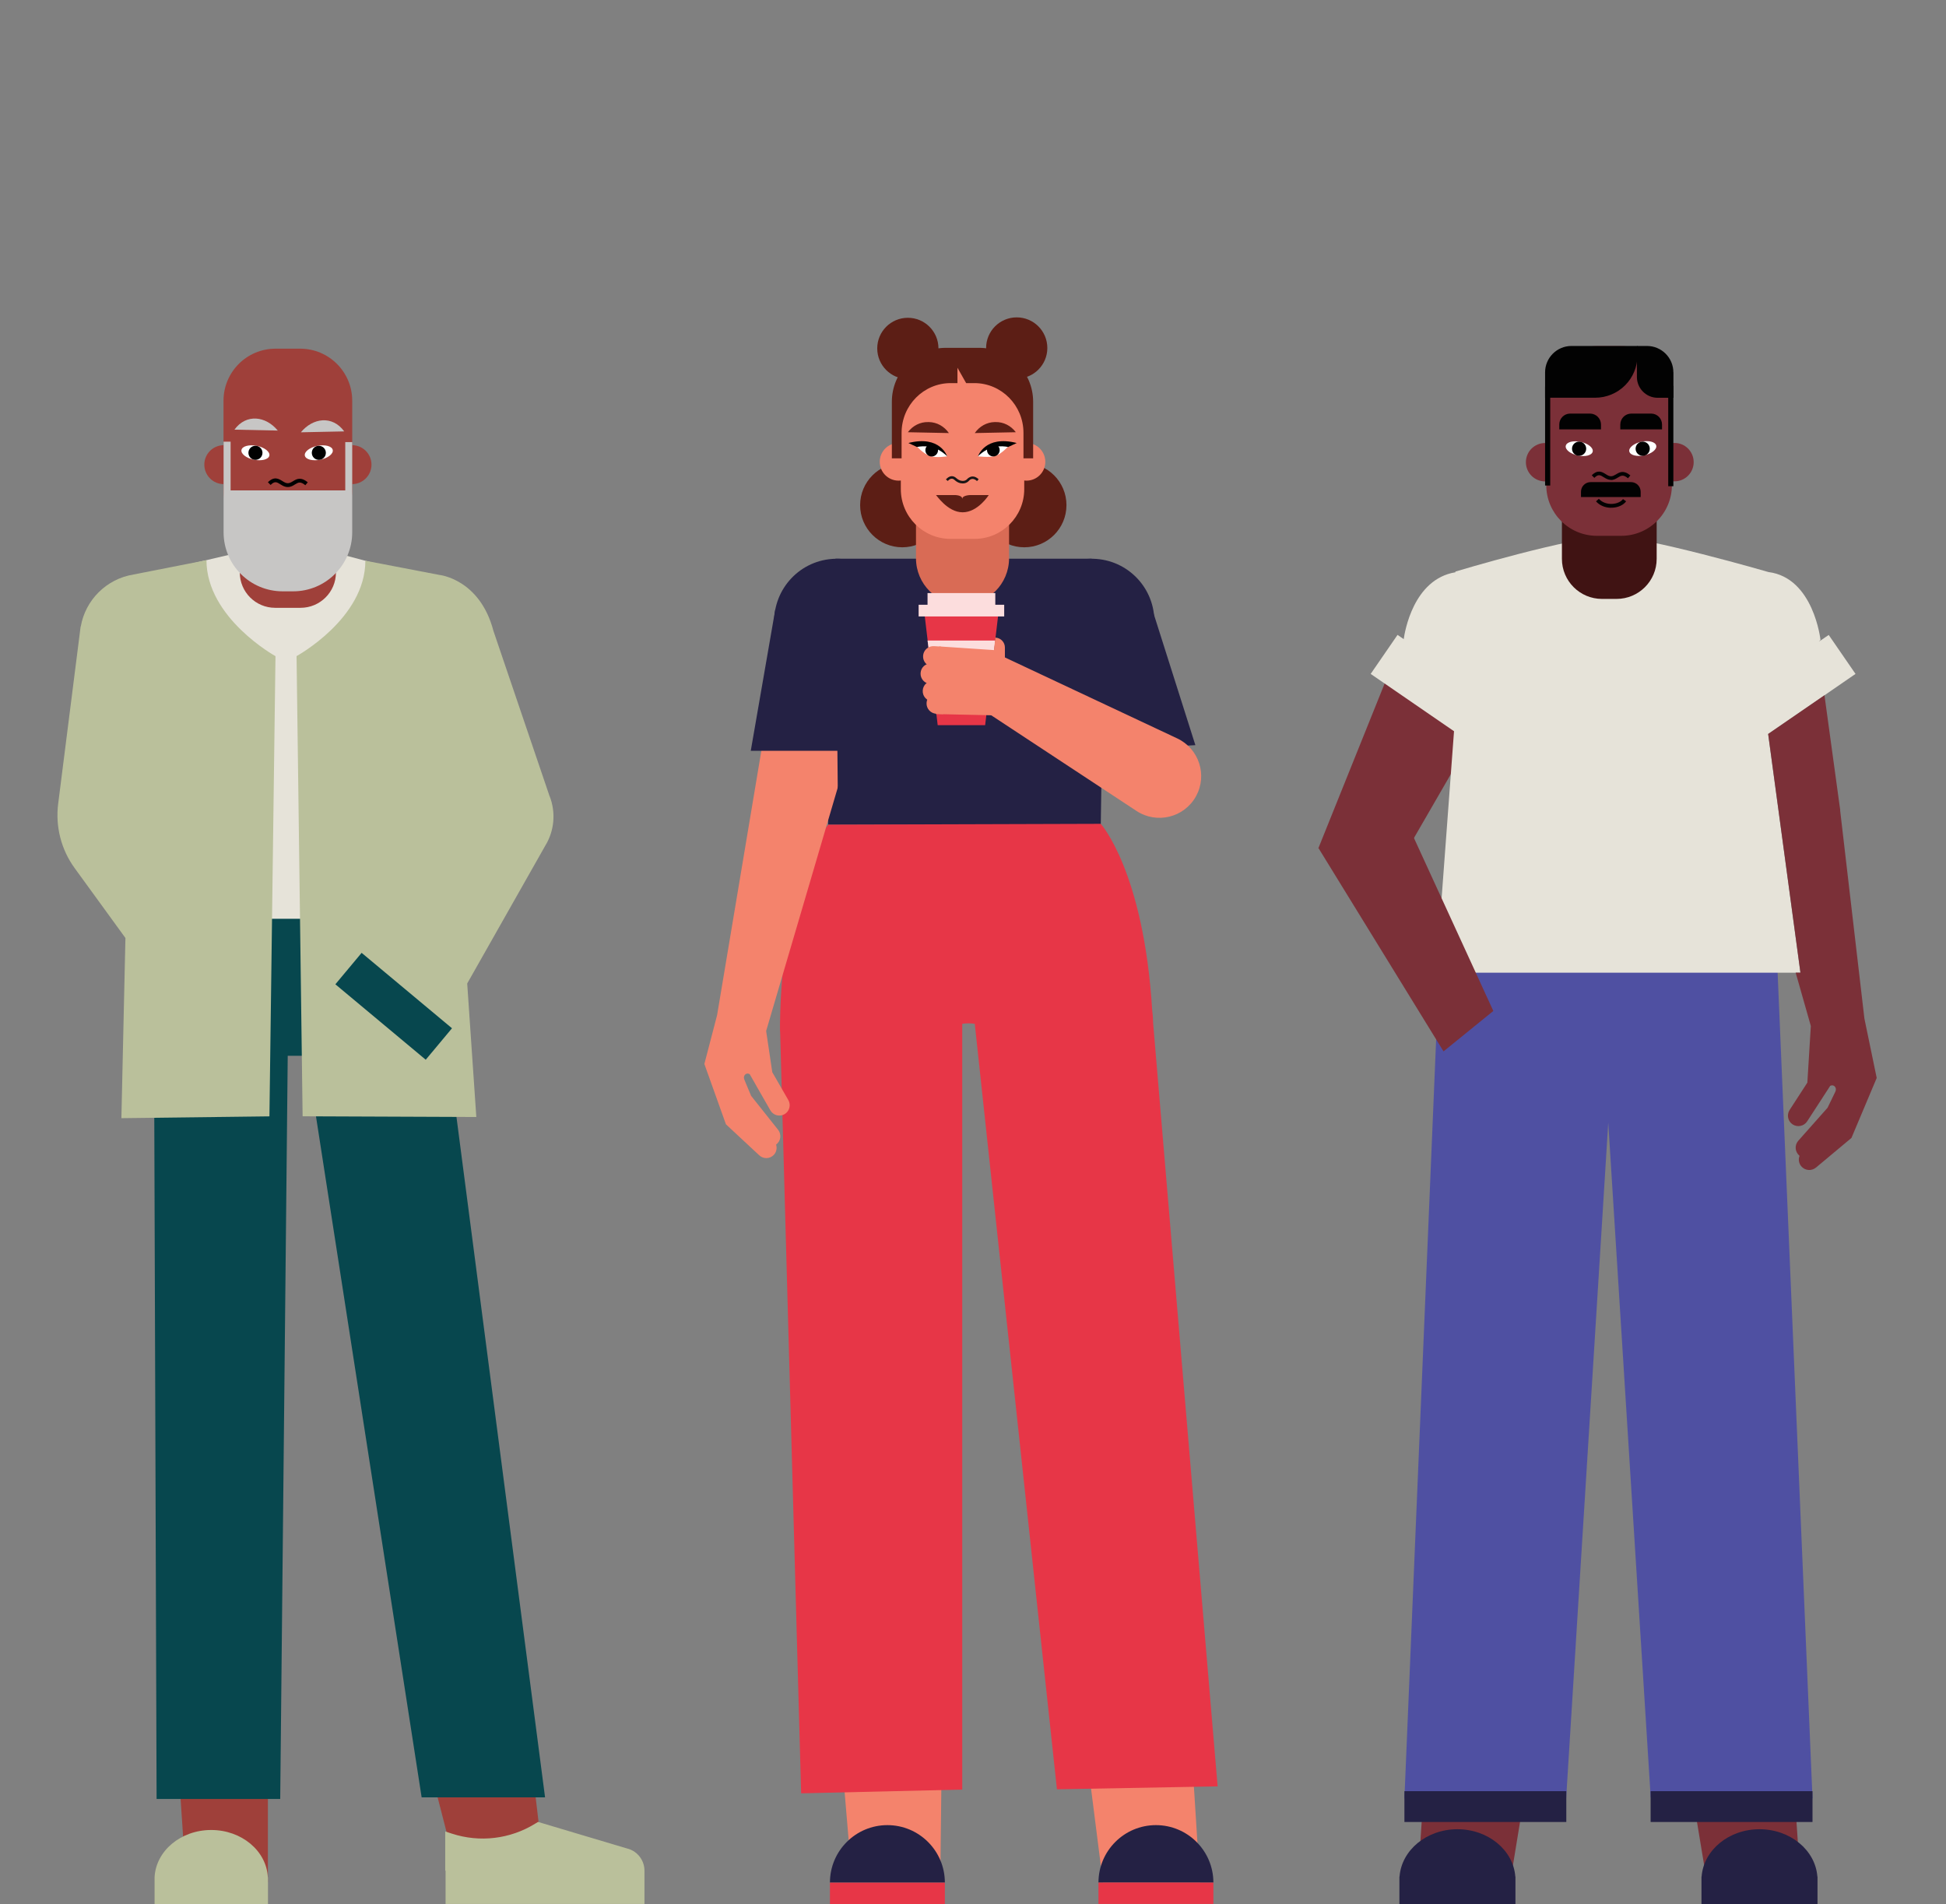 <?xml version="1.0" encoding="UTF-8" standalone="no"?>
<svg xmlns="http://www.w3.org/2000/svg" id="Layer_1" version="1.1" viewBox="0 0 279.73 273.69">
    
  <rect x="0" y="0" width="279.73" height="273.69" fill="#808080" stroke="none"/>
    
  <!-- Generator: Adobe Illustrator 29.3.0, SVG Export Plug-In . SVG Version: 2.1.0 Build 146)  -->
    
  <defs>
        
    <style>
      .st0 {
        fill: #e73647;
      }

      .st1 {
        fill: #e6e3d9;
      }

      .st2 {
        fill: #fff;
      }

      .st3 {
        fill: none;
        stroke: #033b4e;
        stroke-width: .26px;
      }

      .st4 {
        fill: #c7c6c5;
      }

      .st5 {
        fill: #5c1e15;
      }

      .st6 {
        fill: #f4836c;
      }

      .st7 {
        fill: #9f403a;
      }

      .st8, .st9 {
        fill: #020202;
      }

      .st10 {
        fill: #1a1616;
      }

      .st11 {
        fill: #401313;
      }

      .st9 {
        fill-rule: evenodd;
      }

      .st12 {
        fill: #bac09b;
      }

      .st13 {
        fill: #07474e;
      }

      .st14 {
        fill: #010101;
      }

      .st15 {
        fill: #fcdddd;
      }

      .st16 {
        fill: #242144;
      }

      .st17 {
        fill: #7b3038;
      }

      .st18 {
        fill: #4f50a2;
      }

      .st19 {
        fill: #d96b55;
      }
    </style>
      
  </defs>
    
  <g id="man_right">
        
    <polygon class="st17" points="203.78 270.62 204.91 253.65 219.85 253.65 217.07 270.62 203.78 270.62"/>
        
    <polygon class="st17" points="214.66 100.71 199.47 97.17 189.51 121.93 202.6 121.58 214.66 100.71"/>
        
    <polygon class="st18" points="206.95 148.52 206.95 133.73 252.83 133.73 252.59 148.61 206.95 148.52"/>
        
    <polygon class="st17" points="258.83 270.62 257.68 253.65 242.57 253.65 245.38 270.62 258.83 270.62"/>
        
    <path class="st16" d="M209.5,262.94c-4.42,0-8.04,3.01-8.32,6.81h-.02v3.94h16.68v-3.94h-.02c-.28-3.8-3.9-6.81-8.32-6.81Z"/>
        
    <path class="st16" d="M261.24,269.75c-.28-3.8-3.9-6.81-8.32-6.81s-8.04,3.01-8.32,6.81h-.02v3.94h16.68v-3.94h-.02Z"/>
        
    <polygon class="st18" points="260.54 258.5 255.3 134.45 232.86 134.45 232.94 133.13 207.12 133.13 201.88 258.5 225.09 259.1 231.18 161.38 237.28 258.34 260.54 258.5"/>
        
    <path class="st1" d="M266.73,96.88l-3.86-5.61-1.42.97.24-.25s-.97-8.93-7.47-9.76h0s-17.72-5.14-22.71-5.14c-5.47,0-22.3,5.07-22.3,5.07v.1c-6.06.99-7.29,8.61-7.43,9.61l-.89-.61-3.86,5.61,11.98,8.24-2.58,34.71h52.37l-4.64-34.31,8.09-5.56,4.46-3.07Z"/>
        
    <rect class="st16" height="4.43" width="23.27" x="201.88" y="257.47"/>
        
    <rect class="st16" height="4.43" width="23.27" x="237.27" y="257.47"/>
        
    <polygon class="st17" points="214.66 145.32 203.1 120.13 189.51 121.88 207.5 151.13 214.66 145.32"/>
        
    <path class="st17" d="M268,146.4h0l-3.49-29.93h.02s-.12-.85-.12-.85h0l-2.15-15.68-8.09,5.56,4.64,34.31h-.69l2.18,7.67h0l-.5,8.14-2.55,3.93c-.45.7-.25,1.63.44,2.08h0c.7.45,1.63.25,2.08-.44l2.12-3.26v.02s.02-.04.05-.1l1.14-1.76c.49-.28,1.02.23.75.82-.16.37-.68,1.37-1.13,2.33l-4.2,4.73c-.55.62-.5,1.57.13,2.13h0s.04.02.05.04c-.19.49-.12,1.07.24,1.5.53.64,1.48.72,2.12.19l5.1-4.26,3.63-8.62-1.77-8.55Z"/>
        
    <path class="st11" d="M224.52,80.33v-9.88h13.62v9.88c0,3.18-2.58,5.76-5.77,5.76h-2.09c-3.18,0-5.76-2.58-5.76-5.76Z"/>
        
    <circle class="st17" cx="222.08" cy="66.43" r="2.76" transform="translate(94.15 259.73) rotate(-73.15)"/>
        
    <circle class="st17" cx="240.7" cy="66.43" r="2.76"/>
        
    <path class="st17" d="M222.27,69.74v-12.71c0-4.02,3.26-7.28,7.28-7.28h3.5c4.02,0,7.28,3.26,7.28,7.28v12.71c0,4.02-3.26,7.28-7.28,7.28h-3.5c-4.02,0-7.28-3.26-7.28-7.28Z"/>
        
    <path class="st8" d="M232.91,61.73v-.69c0-.88.71-1.59,1.59-1.59h2.84c.87,0,1.57.7,1.57,1.57v.69s0,.01-.01.01h-5.98Z"/>
        
    <ellipse class="st2" cx="227" cy="64.49" rx="1" ry="1.98" transform="translate(116.04 272.76) rotate(-77.81)"/>
        
    <circle class="st8" cx="226.99" cy="64.5" r="1.02"/>
        
    <ellipse class="st2" cx="236.14" cy="64.49" rx="1.98" ry="1" transform="translate(-8.29 51.3) rotate(-12.19)"/>
        
    <circle class="st8" cx="236.13" cy="64.5" r="1.02"/>
        
    <path class="st8" d="M230.14,61.73v-.69c0-.88-.71-1.59-1.59-1.59h-2.84c-.87,0-1.57.7-1.57,1.57v.69s0,.01.01.01h5.98Z"/>
        
    <path class="st8" d="M231.6,72.99c-.86,0-1.65-.33-2.18-.92l.41-.37c.46.51,1.16.77,1.94.73.66-.04,1.25-.3,1.53-.69l.45.32c-.38.53-1.11.87-1.95.92-.07,0-.13,0-.2,0Z"/>
        
    <rect class="st8" height="14.23" width=".74" x="222.1" y="55.56"/>
        
    <rect class="st8" height="14.43" width=".74" x="239.8" y="55.46"/>
        
    <path class="st8" d="M227.26,71.45v-.76c0-.77.62-1.39,1.39-1.39h5.8c.77,0,1.39.62,1.39,1.39v.76h-8.58Z"/>
        
    <path class="st8" d="M231.56,68.98c-.42,0-.75-.21-1.04-.39-.48-.3-.77-.48-1.34.1l-.37-.37c.87-.87,1.5-.48,2-.17.25.16.49.31.76.31s.5-.14.74-.28c.48-.29,1.07-.66,2.05.16l-.34.41c-.69-.57-.98-.39-1.43-.12-.28.17-.59.37-1.01.37Z"/>
        
    <path class="st9" d="M222.1,53.52c0-2.09,1.7-3.79,3.79-3.79h9.49v1.36c0,1.61-.64,3.16-1.78,4.3-1.14,1.14-2.69,1.78-4.3,1.78h-7.2s0-1.82,0-3.66h0Z"/>
        
    <path class="st9" d="M240.54,53.52c0-2.09-1.7-3.79-3.79-3.79h-1.45v4.46c0,1.65,1.34,2.99,2.99,2.99h2.26v-3.66h0Z"/>
      
  </g>
    
  <g id="coffee_woman">
        
    <polygon class="st6" points="158.55 270.61 172.49 270.61 170.83 244.35 155.21 244.32 158.55 270.61"/>
        
    <path class="st16" d="M157.9,270.61c0-4.56,3.7-8.26,8.26-8.26s8.26,3.7,8.26,8.26"/>
        
    <rect class="st0" height="3.07" width="16.52" x="157.9" y="270.61"/>
        
    <polygon class="st6" points="135.16 270.53 122.5 270.53 120.29 244.32 135.46 244.33 135.16 270.53"/>
        
    <path class="st16" d="M135.82,270.61c0-4.56-3.7-8.26-8.26-8.26s-8.26,3.7-8.26,8.26"/>
        
    <rect class="st0" height="3.07" width="16.52" x="119.3" y="270.62"/>
        
    <polygon class="st16" points="119.05 118.55 118.15 80.58 158.81 80.58 158.23 118.55 119.05 118.55"/>
        
    <path class="st0" d="M175.03,256.8l-9.27-109.71c-.01-.65-.06-1.29-.14-1.91-1.22-19.94-7.39-26.76-7.39-26.76l-39.18.12s-6.66,7.88-6.93,28.6c0,.16,0,.31,0,.47v.11c0,.11,0,.22,0,.34,0,.07,0,.14.02.22l3.02,109.5,23.16-.54v-110.07c.6-.1,1.2-.1,1.8,0l11.81,110.03,23.11-.42Z"/>
        
    <polygon class="st16" points="148.87 108.41 171.83 107.11 165.63 87.57 148.87 89.72 148.87 108.41"/>
        
    <path class="st6" d="M111.01,154.1l-.88-5.9,14.05-47.75-11.38-12.6-9.72,58.07-1.83,7.02,3.1,8.67,4.79,4.46c.6.56,1.54.53,2.1-.07.38-.41.48-.97.32-1.47.02-.01.04-.02.05-.04h0c.64-.51.75-1.44.24-2.09l-3.88-4.88c-.39-.96-.84-1.98-.98-2.35-.23-.6.32-1.06.78-.76l1.02,1.79c.03.07.05.11.05.11v-.02s1.9,3.32,1.9,3.32c.41.71,1.31.96,2.03.55h0c.71-.41.96-1.31.55-2.03l-2.32-4.03Z"/>
        
    <polygon class="st16" points="120.47 118.12 120.11 80.31 156.93 80.31 156.39 118.12 120.47 118.12"/>
        
    <path class="st16" d="M111.31,90c-.37-4.96,3.34-9.29,8.31-9.66,4.96-.37,9.29,3.34,9.66,8.31s-5.68,12.61-5.68,12.61c0,0-11.91-6.29-12.28-11.26Z"/>
        
    <path class="st16" d="M165.91,90c.37-4.96-3.34-9.29-8.31-9.66-4.96-.37-9.29,3.34-9.66,8.31s5.68,12.61,5.68,12.61c0,0,11.91-6.29,12.28-11.26Z"/>
        
    <circle class="st5" cx="147.24" cy="72.61" r="6.06"/>
        
    <circle class="st5" cx="130.5" cy="50.08" r="4.4"/>
        
    <circle class="st5" cx="146.15" cy="50.02" r="4.4"/>
        
    <circle class="st5" cx="129.7" cy="72.61" r="6.06"/>
        
    <circle class="st6" cx="147.55" cy="66.38" r="2.71"/>
        
    <circle class="st6" cx="129.17" cy="66.38" r="2.71"/>
        
    <path class="st19" d="M131.67,80.24v-8.68l13.38.02v8.66c0,3.7-2.99,6.69-6.69,6.69h0c-3.7,0-6.69-2.99-6.69-6.69Z"/>
        
    <path class="st6" d="M129.49,70.31v-12.49c0-3.95,3.2-7.15,7.15-7.15h3.44c3.95,0,7.15,3.2,7.15,7.15v12.49c0,3.95-3.2,7.15-7.15,7.15h-3.44c-3.95,0-7.15-3.2-7.15-7.15Z"/>
        
    <path class="st10" d="M138.39,69.49c-.1,0-.21-.01-.31-.03-.31-.06-.6-.22-.87-.47-.14-.13-.28-.19-.43-.18-.3.02-.53.32-.53.33l-.28-.22s.33-.42.78-.47c.25-.02.49.07.71.27.22.2.45.33.7.38.25.05.47.03.65-.07.08-.04.16-.1.23-.18.09-.1.36-.34.74-.36.31-.01.61.13.9.4l-.24.26c-.22-.21-.44-.31-.65-.31-.25,0-.42.17-.49.25-.1.11-.21.2-.33.26-.17.09-.36.14-.57.14Z"/>
        
    <path class="st5" d="M133.54,60.67h-.11c-1.14-.03-2.22.51-2.93,1.46h0l5.9.12h0c-.67-.97-1.73-1.56-2.87-1.58h0Z"/>
        
    <path class="st5" d="M142.98,60.67h.11c1.14-.03,2.22.51,2.93,1.46h0l-5.9.12h0c.67-.97,1.73-1.56,2.87-1.58h0Z"/>
        
    <path class="st2" d="M140.58,65.59s.65-1.36,1.87-1.77,2.56.27,2.56.27c0,0-1.05,1.16-1.91,1.44-.87.28-2.53.06-2.53.06Z"/>
        
    <circle class="st14" cx="142.79" cy="64.7" r=".91"/>
        
    <path class="st14" d="M140.58,65.59s.99-3.08,5.57-1.91l-1.22.57c-.96-.18-2.72-.29-4.35,1.34Z"/>
        
    <path class="st2" d="M136.15,65.59s-.65-1.36-1.87-1.77-2.56.27-2.56.27c0,0,.93,1.08,1.91,1.44.92.34,2.53.06,2.53.06Z"/>
        
    <circle class="st14" cx="133.93" cy="64.71" r=".91"/>
        
    <path class="st14" d="M136.15,65.59s-.99-3.08-5.57-1.91l1.22.57c.96-.18,2.72-.29,4.35,1.34Z"/>
        
    <path class="st5" d="M138.32,71.7c0-.57-1.16-.54-1.16-.54h-2.63c.02-.1,1.63,2.48,3.84,2.48s3.76-2.48,3.76-2.48h-2.63s-1.18.02-1.17.54h0Z"/>
        
    <path class="st5" d="M129.6,65.89v-3.67c0-3.95,3.16-7.15,7.06-7.15h.97v-2.21l1.25,2.21h1.18c3.9,0,7.06,3.2,7.06,7.15v3.66h1.39v-8.13c0-4.28-3.47-7.75-7.75-7.75h-4.81c-4.28,0-7.75,3.47-7.75,7.75v8.13h1.39Z"/>
        
    <polygon class="st0" points="141.61 87.97 134.79 87.97 132.86 87.97 134.79 104.24 141.61 104.24 143.54 87.97 141.61 87.97"/>
        
    <polygon class="st15" points="143.07 86.93 143.07 85.25 133.33 85.25 133.33 86.93 132.05 86.93 132.05 88.61 144.35 88.61 144.35 86.93 143.07 86.93"/>
        
    <polygon class="st15" points="133.33 92.07 143.07 92.07 142.1 99.86 134.36 99.86 133.33 92.07"/>
        
    <path class="st6" d="M143.85,94.22l25.37,11.92c3.14,1.48,4.37,5.29,2.7,8.32h0c-1.69,3.06-5.63,4.03-8.55,2.11l-23.98-15.79,4.46-6.56Z"/>
        
    <polygon class="st6" points="134.51 102.64 135.02 92.92 144.35 93.55 144.28 102.86 134.51 102.64"/>
        
    <path class="st6" d="M142.73,94.82l.35-3.16h.09c.72.07,1.28.68,1.28,1.41v1.81l-1.71-.07Z"/>
        
    <path class="st6" d="M132.64,99.26h0c.04-.82.75-1.45,1.57-1.4l.99.06-.17,2.97-.99-.06c-.82-.05-1.45-.75-1.4-1.57Z"/>
        
    <path class="st6" d="M133.19,101.03h0c.04-.82.75-1.45,1.57-1.4l.99.06-.17,2.97-.99-.06c-.82-.05-1.45-.75-1.4-1.57Z"/>
        
    <path class="st6" d="M132.33,96.75h0c.04-.82.75-1.45,1.57-1.4l1.24.07-.17,2.97-1.24-.07c-.82-.05-1.45-.75-1.4-1.57Z"/>
        
    <path class="st6" d="M132.69,94.28h0c.04-.82.75-1.45,1.57-1.4l.99.06-.17,2.97-.99-.06c-.82-.05-1.45-.75-1.4-1.57Z"/>
        
    <polygon class="st16" points="128.37 107.92 107.92 107.92 111.45 87.57 128.37 89.23 128.37 107.92"/>
      
  </g>
    
  <g id="older_man">
        
    <polygon class="st7" points="26.76 270.54 25.06 245.18 38.51 245.18 38.51 270.54 26.76 270.54"/>
        
    <path class="st12" d="M38.5,269.84c-.19-3.78-3.76-6.79-8.14-6.79s-7.95,3.01-8.14,6.79h0v3.85h16.3v-3.85h0Z"/>
        
    <polygon class="st7" points="64.72 265.4 59.48 245.06 75.44 245.19 77.86 265.64 64.72 265.4"/>
        
    <path class="st12" d="M90.31,265.76l-12.97-3.87-.43.26c-3.58,2.21-7.96,2.73-11.96,1.42l-.95-.31v5.64h.05v4.78h28.59v-4.78c0-1.45-.95-2.73-2.33-3.15Z"/>
        
    <polygon class="st13" points="60.61 258.36 78.35 258.36 63.07 141.01 54.1 138.07 54.1 131.45 27.97 131.45 27.97 136.53 22.1 137.67 22.51 258.59 40.28 258.59 41.36 151.76 44.07 151.76 60.61 258.36"/>
        
    <polygon class="st1" points="60.19 82.65 47.95 79.39 34.49 79.39 20.55 82.65 20.55 132.07 60.19 132.07 60.19 82.65"/>
        
    <path class="st3" d="M58.08,108.57"/>
        
    <circle class="st7" cx="32.17" cy="66.79" r="2.8"/>
        
    <circle class="st7" cx="50.6" cy="66.79" r="2.8"/>
        
    <path class="st7" d="M48.29,82.3v-10.79l-13.82.05v10.73c0,2.81,2.28,5.08,5.08,5.08h3.65c2.81,0,5.09-2.27,5.09-5.08Z"/>
        
    <path class="st7" d="M50.63,70.38v-12.78c0-4.13-3.35-7.48-7.48-7.48h-3.54c-4.13,0-7.48,3.35-7.48,7.48v12.78c0,4.13,3.35,7.48,7.48,7.48h3.54c4.13,0,7.48-3.35,7.48-7.48Z"/>
        
    <path class="st4" d="M43.25,62.14c1.71-2.08,4.53-2.47,6.23-.13l-6.23.13Z"/>
        
    <path class="st4" d="M39.93,61.89c-1.71-2.08-4.53-2.47-6.23-.13l6.23.13Z"/>
        
    <path class="st4" d="M49.63,63.55v6.94h-16.48v-7h-1.01v13.02c0,4.69,3.8,8.49,8.49,8.49h1.51c4.69,0,8.49-3.8,8.49-8.49v-12.96h-1Z"/>
        
    <path class="st14" d="M41.36,70.01c-.43,0-.77-.21-1.07-.4-.49-.31-.79-.5-1.39.1l-.39-.39c.9-.9,1.55-.5,2.07-.18.26.16.51.32.78.32s.51-.14.76-.29c.49-.3,1.1-.68,2.12.16l-.35.42c-.71-.59-1.02-.4-1.48-.12-.28.18-.6.38-1.04.38Z"/>
        
    <path class="st2" d="M43.82,65.49c.11.55,1.1.81,2.21.59,1.11-.22,1.91-.85,1.8-1.4s-1.1-.81-2.21-.59c-1.1.22-1.91.85-1.8,1.4"/>
        
    <path class="st14" d="M44.82,65.09c0,.56.45,1.01,1.01,1.01s1.01-.45,1.01-1.01-.45-1.01-1.01-1.01-1.01.45-1.01,1.01"/>
        
    <path class="st2" d="M38.72,65.49c-.11.55-1.1.81-2.21.59-1.11-.22-1.91-.85-1.8-1.4s1.1-.81,2.21-.59c1.11.22,1.91.85,1.8,1.4"/>
        
    <path class="st14" d="M37.73,65.09c0,.56-.45,1.01-1.01,1.01s-1.01-.45-1.01-1.01.45-1.01,1.01-1.01,1.01.45,1.01,1.01"/>
        
    <path class="st12" d="M29.68,80.52l-10.48,2.06h0c-3.91.63-6.93,3.68-7.59,7.48h-.02s-3.23,25.49-3.23,25.49c-.41,3.26.43,6.56,2.36,9.22l7.31,10.06-.58,25.9,21.28-.26.87-66.15s-9.92-5.48-9.92-13.8Z"/>
        
    <path class="st12" d="M79,114.45l-8.07-23.76c-1.96-7.48-7.78-8.05-7.78-8.05l-10.63-2.04c0,8.31-9.89,13.71-9.89,13.71l.87,66.15,24.97.1-1.31-19.19,11.21-19.79c1.32-2.14,1.56-4.78.64-7.13Z"/>
        
    <rect class="st13" height="16.92" transform="translate(-90.72 95.4) rotate(-50.15)" width="5.89" x="53.64" y="136.19"/>
      
  </g>
  
</svg>
